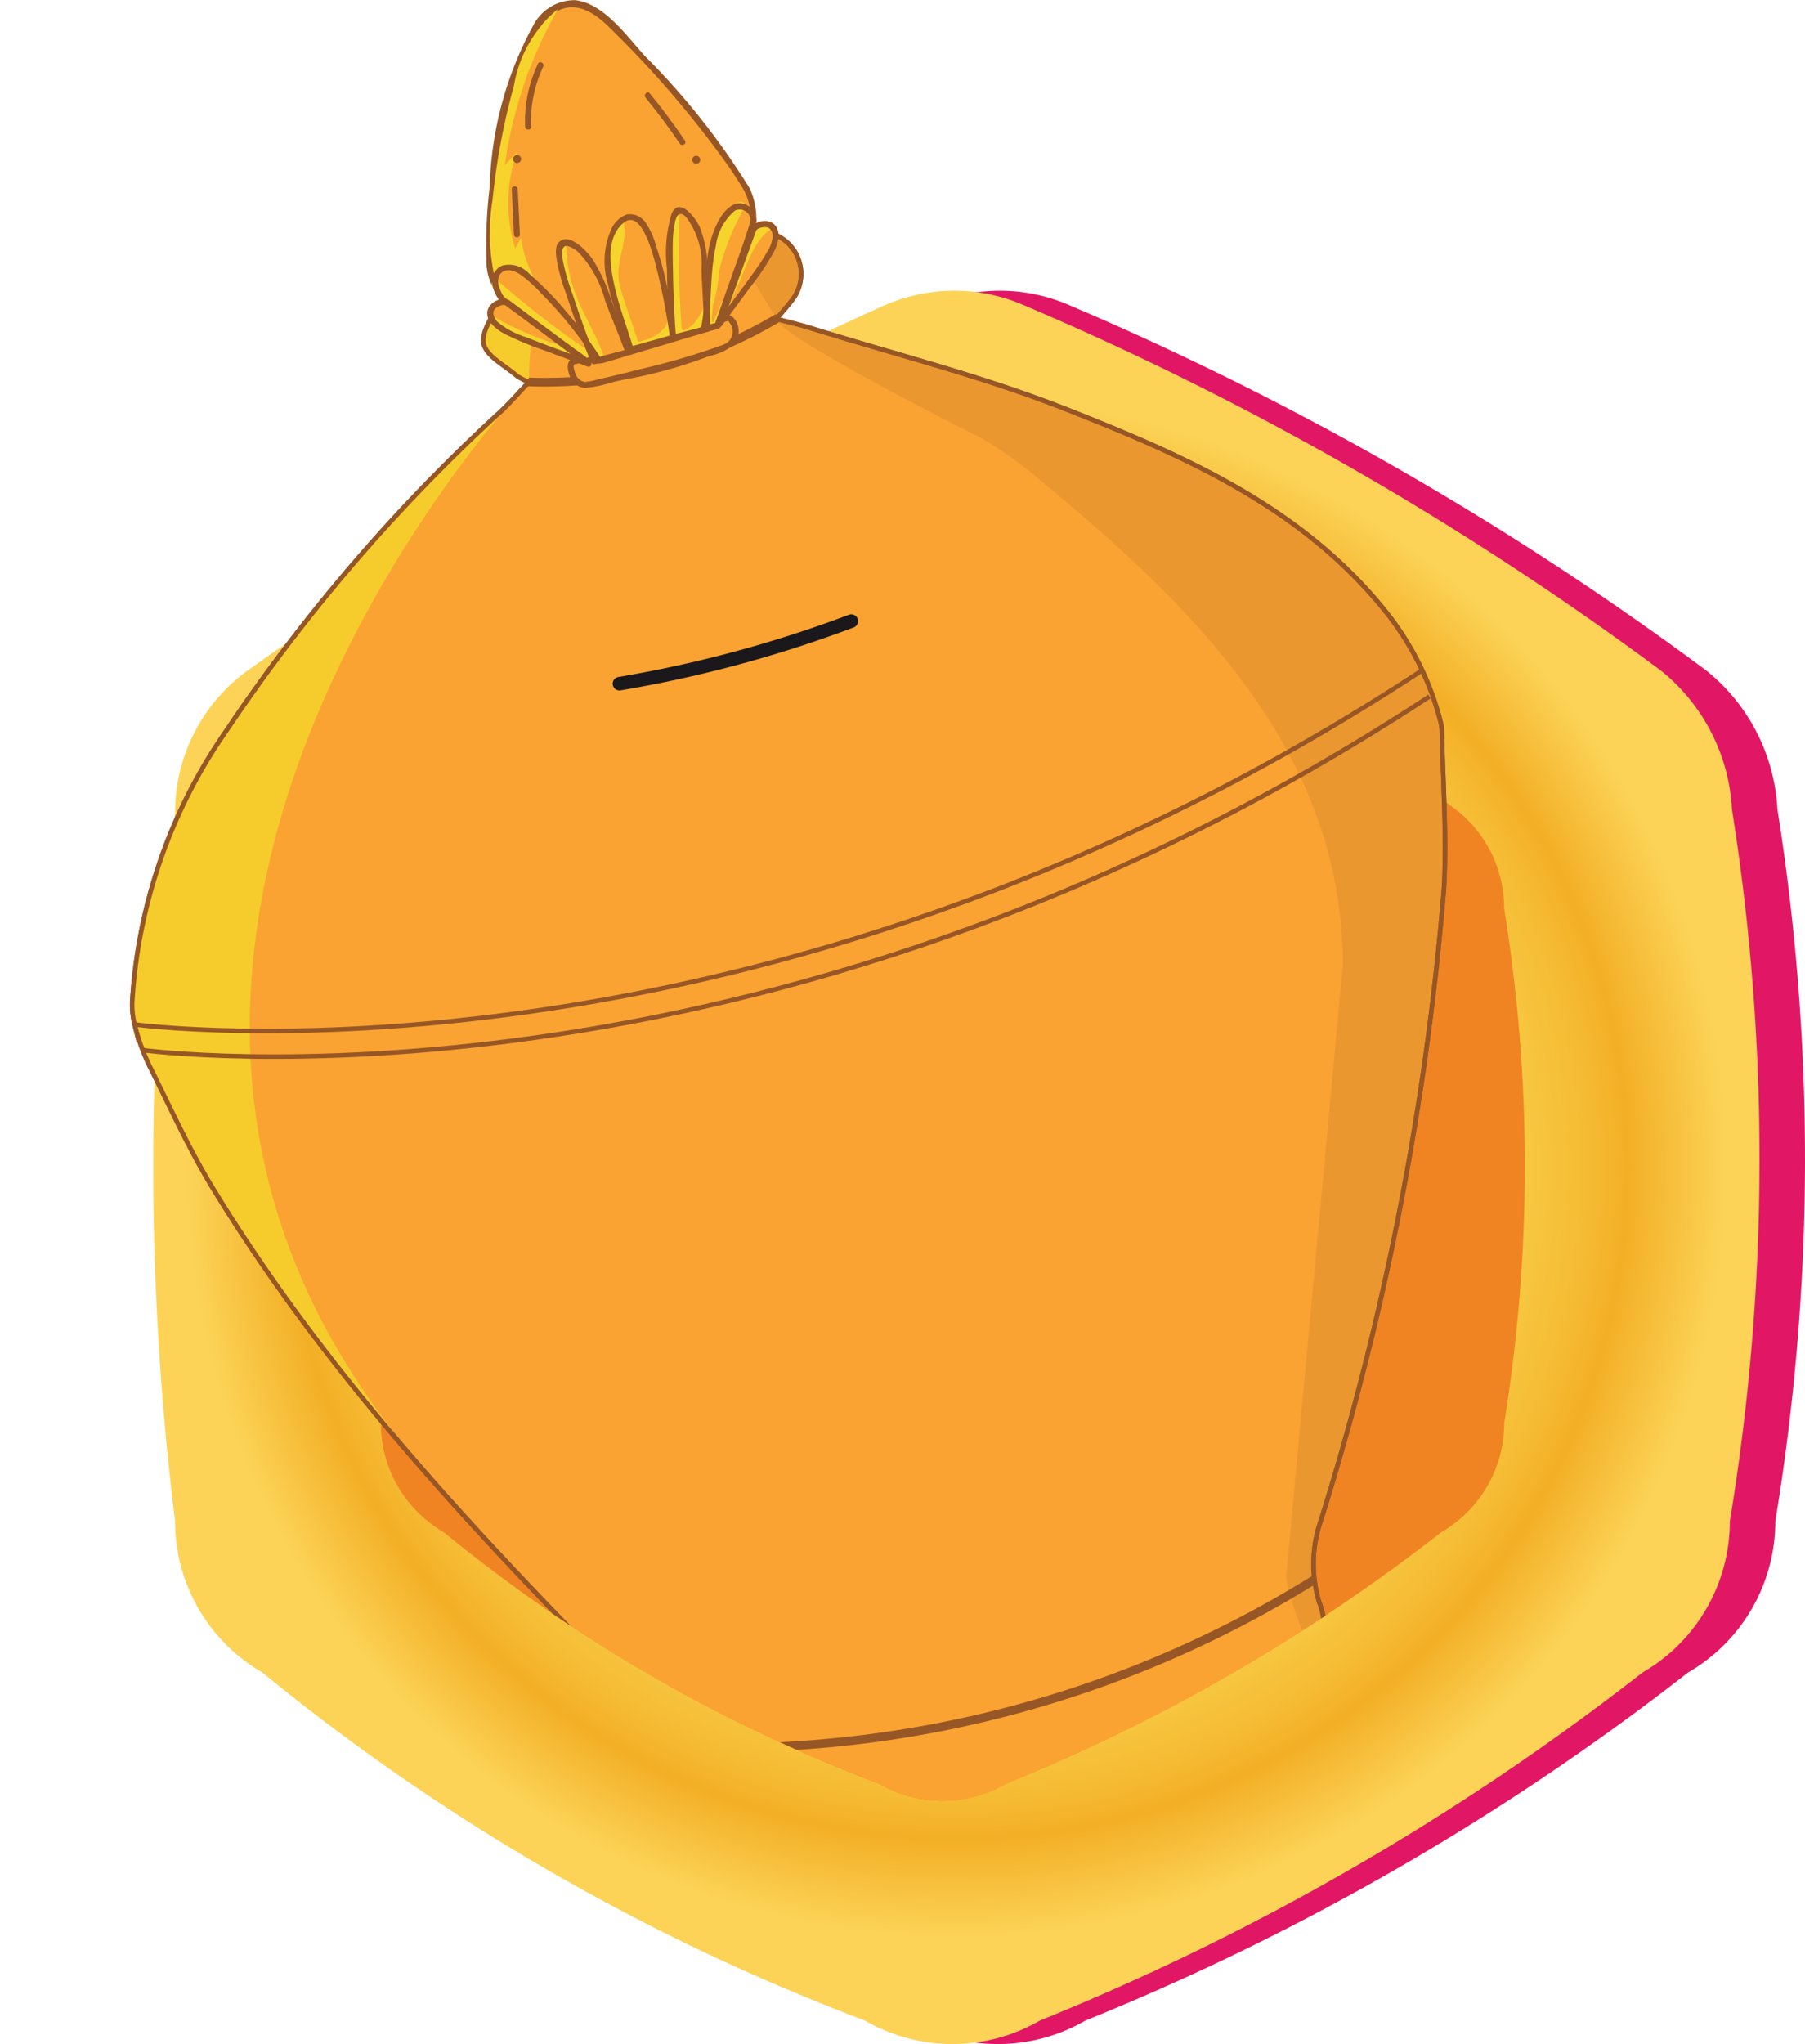 <svg xmlns="http://www.w3.org/2000/svg" xmlns:xlink="http://www.w3.org/1999/xlink" viewBox="0 0 54.856 62.099"><defs><style>.cls-1,.cls-10,.cls-12,.cls-7{fill:none;}.cls-2{fill:#e11765;}.cls-3{fill:url(#radial-gradient);}.cls-4{fill:#f08422;}.cls-5{clip-path:url(#clip-path);}.cls-13,.cls-6{fill:#faa332;}.cls-10,.cls-12,.cls-6{stroke:#975625;}.cls-12,.cls-6{stroke-miterlimit:10;stroke-width:0.138px;}.cls-7{stroke:#1a181b;stroke-width:0.412px;}.cls-10,.cls-7{stroke-linecap:round;stroke-linejoin:round;}.cls-14,.cls-8{fill:#975625;}.cls-8{opacity:0.15;}.cls-9{clip-path:url(#clip-path-2);}.cls-10{stroke-width:0.263px;}.cls-11,.cls-15{fill:#f6d42c;}.cls-11{opacity:0.85;}</style><radialGradient id="radial-gradient" cx="51.147" cy="43.629" r="29.037" gradientUnits="userSpaceOnUse"><stop offset="0" stop-color="#fcdc57"/><stop offset="0.365" stop-color="#fcda55"/><stop offset="0.496" stop-color="#fad44e"/><stop offset="0.59" stop-color="#f8c943"/><stop offset="0.665" stop-color="#f5ba32"/><stop offset="0.703" stop-color="#f3af26"/><stop offset="0.805" stop-color="#fcd357"/></radialGradient><clipPath id="clip-path" transform="translate(-22.08 -8.163)"><path class="cls-1" d="M.017,55.877c-.637,4.833,17.428,9.333,18.067,14.876,0,1.369,18.034-7.881,17.488-16.037a47.338,47.338,0,0,0,13.237,7.642,3.833,3.833,0,0,0,3.833,0,55.069,55.069,0,0,0,13.237-7.642,3.833,3.833,0,0,0,1.917-3.319,48.884,48.884,0,0,0,0-15.622A3.174,3.174,0,0,0,66.555,32.95c4.196-1.425,14.04-10.509,8.966-12.704C74.531,19.818,64.277,4.404,45.664,5.079,37.361-9.14,15.19,9.901,14.322,20.605,14.222,21.842.017,54.636.017,55.877Z"/></clipPath><clipPath id="clip-path-2" transform="translate(-22.08 -8.163)"><path class="cls-1" d="M65.857,30.076l.004.015a1.241,1.241,0,0,1,.039.286c.033,1.587.153,3.182.065,4.757a87.865,87.865,0,0,1-3.736,19.203,4.004,4.004,0,0,0-.062,2.485,2.24,2.24,0,0,1-.809,2.665,18.927,18.927,0,0,1-1.652,1.19,22.24,22.24,0,0,1-9.259,3.137,35.171,35.171,0,0,1-5.785-.071,1.706,1.706,0,0,1-1.714-1.318c-.281-1.662-1.397-2.593-2.436-3.652-4.38-4.465-8.631-9.058-11.954-14.499-.714-1.169-1.288-2.43-1.902-3.666a6.466,6.466,0,0,1-.482-1.31l-.003-.01a2.487,2.487,0,0,1-.072-.701,16.082,16.082,0,0,1,2.846-8.203,53.734,53.734,0,0,1,8.368-9.733c.279-.265.534-.559.841-.882a2.08,2.08,0,0,1-.355-.18c-.363-.318-.934-.599-1.018-.98-.084-.385.305-.88.515-1.312.079-.162.297-.257.345-.421a5.765,5.765,0,0,1,2.608-3.329l.82-.164a5.889,5.889,0,0,1,3.169,1.226,3.332,3.332,0,0,0,1.215.624,1.291,1.291,0,0,1,.673,2.08c-.117.156-.25.299-.451.537.426.114.725.182,1.019.273,2.596.809,5.239,1.468,7.775,2.467,3.621,1.426,7.204,2.99,9.747,6.182A8.872,8.872,0,0,1,65.857,30.076Z"/></clipPath></defs><g id="Layer_2" data-name="Layer 2"><g id="Layer_1-2" data-name="Layer 1"><path class="cls-2" d="M28.784,32.84a87.799,87.799,0,0,0,0,21.54,5.305,5.305,0,0,0,2.652,4.594,65.514,65.514,0,0,0,18.32,10.577,5.305,5.305,0,0,0,5.305,0,76.218,76.218,0,0,0,18.32-10.577A5.305,5.305,0,0,0,76.034,54.38a67.664,67.664,0,0,0,.065-21.623,5.802,5.802,0,0,0-2.15-4.214A94.588,94.588,0,0,0,54.564,17.428a5.296,5.296,0,0,0-4.29.042,113.503,113.503,0,0,0-19.26,11.045A5.325,5.325,0,0,0,28.784,32.84Z" transform="translate(-22.08 -8.163)"/><path class="cls-3" d="M27.401,32.84a87.804,87.804,0,0,0,0,21.54,5.305,5.305,0,0,0,2.652,4.594,65.514,65.514,0,0,0,18.32,10.577,5.305,5.305,0,0,0,5.305,0,76.218,76.218,0,0,0,18.32-10.577A5.305,5.305,0,0,0,74.652,54.38a67.67,67.67,0,0,0,.065-21.623,5.802,5.802,0,0,0-2.15-4.214A94.587,94.587,0,0,0,53.182,17.428a5.296,5.296,0,0,0-4.29.042,113.502,113.502,0,0,0-19.26,11.045A5.325,5.325,0,0,0,27.401,32.84Z" transform="translate(-22.08 -8.163)"/><path class="cls-4" d="M33.654,35.833a63.436,63.436,0,0,0,0,15.563,3.833,3.833,0,0,0,1.916,3.319,47.338,47.338,0,0,0,13.237,7.642,3.833,3.833,0,0,0,3.833,0,55.069,55.069,0,0,0,13.237-7.642,3.833,3.833,0,0,0,1.917-3.319,48.884,48.884,0,0,0,0-15.622,3.807,3.807,0,0,0-1.507-3.047,68.345,68.345,0,0,0-14.006-8.03,3.826,3.826,0,0,0-3.1.031,82.004,82.004,0,0,0-13.916,7.98A3.848,3.848,0,0,0,33.654,35.833Z" transform="translate(-22.08 -8.163)"/><g class="cls-5"><path class="cls-6" d="M65.857,30.076l.004.015a1.241,1.241,0,0,1,.039.286c.033,1.587.153,3.182.065,4.757a87.865,87.865,0,0,1-3.736,19.203,4.004,4.004,0,0,0-.062,2.485,2.24,2.24,0,0,1-.809,2.665,18.927,18.927,0,0,1-1.652,1.19,22.24,22.24,0,0,1-9.259,3.137,35.171,35.171,0,0,1-5.785-.071,1.706,1.706,0,0,1-1.714-1.318c-.281-1.662-1.397-2.593-2.436-3.652-4.38-4.465-8.631-9.058-11.954-14.499-.714-1.169-1.288-2.43-1.902-3.666a6.466,6.466,0,0,1-.482-1.31l-.003-.01a2.487,2.487,0,0,1-.072-.701,16.082,16.082,0,0,1,2.846-8.203,53.734,53.734,0,0,1,8.368-9.733c.279-.265.534-.559.841-.882a2.08,2.08,0,0,1-.355-.18c-.363-.318-.934-.599-1.018-.98-.084-.385.305-.88.515-1.312.079-.162.297-.257.345-.421a5.765,5.765,0,0,1,2.608-3.329l.82-.164a5.889,5.889,0,0,1,3.169,1.226,3.332,3.332,0,0,0,1.215.624,1.291,1.291,0,0,1,.673,2.08c-.117.156-.25.299-.451.537.426.114.725.182,1.019.273,2.596.809,5.239,1.468,7.775,2.467,3.621,1.426,7.204,2.99,9.747,6.182A8.872,8.872,0,0,1,65.857,30.076Z" transform="translate(-22.08 -8.163)"/><path class="cls-7" d="M40.906,28.933a37.671,37.671,0,0,0,7.045-1.901" transform="translate(-22.08 -8.163)"/><path class="cls-8" d="M61.174,56.002c-.037.538.966,3.091,1.022,2.555a6.167,6.167,0,0,0-.029-1.736,4.004,4.004,0,0,1,.062-2.485,87.865,87.865,0,0,0,3.736-19.203c.086-1.545-.026-3.11-.061-4.668a1.982,1.982,0,0,0-.064-.458l-.004-.015a8.499,8.499,0,0,0-1.504-3.063c-2.553-3.284-6.196-4.896-9.864-6.341-2.536-.999-5.179-1.659-7.775-2.467-.293-.091-.592-.159-1.019-.273.201-.238.334-.381.451-.537a1.291,1.291,0,0,0-.673-2.08,3.332,3.332,0,0,1-1.215-.624,6.09,6.09,0,0,0-3.279-1.246l-.713.185,2.676,1.254a4.621,4.621,0,0,1,1.974,1.761l.792,1.286c-.01.511,6.258,3.649,6.258,3.649A12.258,12.258,0,0,1,53.451,22.55c4.971,4.086,9.42,8.453,9.438,14.924Z" transform="translate(-22.08 -8.163)"/><g class="cls-9"><path class="cls-10" d="M42.404,61.218A33.867,33.867,0,0,0,62.173,56.06" transform="translate(-22.08 -8.163)"/><path class="cls-10" d="M38.153,19.767a13.848,13.848,0,0,0,7.521-1.919" transform="translate(-22.08 -8.163)"/><path class="cls-11" d="M40.464,13.482a9.715,9.715,0,0,0-2.311,6.285l-1.968.004-.73-2.483s1.855-2.902,1.91-2.938S40.856,12.56,40.856,12.56Z" transform="translate(-22.08 -8.163)"/><path class="cls-11" d="M38.153,19.767S22.219,36.492,34.029,51.649L22.08,41.79l1.58-16.111Z" transform="translate(-22.08 -8.163)"/></g><path class="cls-12" d="M65.857,30.076l.004.015a1.241,1.241,0,0,1,.039.286c.033,1.587.153,3.182.065,4.757a87.865,87.865,0,0,1-3.736,19.203,4.004,4.004,0,0,0-.062,2.485,2.24,2.24,0,0,1-.809,2.665,18.927,18.927,0,0,1-1.652,1.19,22.24,22.24,0,0,1-9.259,3.137,35.171,35.171,0,0,1-5.785-.071,1.706,1.706,0,0,1-1.714-1.318c-.281-1.662-1.397-2.593-2.436-3.652-4.38-4.465-8.631-9.058-11.954-14.499-.714-1.169-1.288-2.43-1.902-3.666a6.466,6.466,0,0,1-.482-1.31l-.003-.01a2.487,2.487,0,0,1-.072-.701,16.082,16.082,0,0,1,2.846-8.203,53.734,53.734,0,0,1,8.368-9.733c.279-.265.534-.559.841-.882a2.08,2.08,0,0,1-.355-.18c-.363-.318-.934-.599-1.018-.98-.084-.385.305-.88.515-1.312.079-.162.297-.257.345-.421a5.765,5.765,0,0,1,2.608-3.329l.82-.164a5.889,5.889,0,0,1,3.169,1.226,3.332,3.332,0,0,0,1.215.624,1.291,1.291,0,0,1,.673,2.08c-.117.156-.25.299-.451.537.426.114.725.182,1.019.273,2.596.809,5.239,1.468,7.775,2.467,3.621,1.426,7.204,2.99,9.747,6.182A8.872,8.872,0,0,1,65.857,30.076Z" transform="translate(-22.08 -8.163)"/><path class="cls-13" d="M39.499,19.145c-.133.048-.046.339.008.47a.448.448,0,0,0,.328.244,27.502,27.502,0,0,0,4.438-1.243.508.508,0,0,0-.052-.803l-2.037.749a3.312,3.312,0,0,1-.45.14Z" transform="translate(-22.08 -8.163)"/><path class="cls-14" d="M39.453,19.066c-.193.117-.107.417-.029.583a.514.514,0,0,0,.448.299,4.228,4.228,0,0,0,.858-.182c.974-.232,1.951-.478,2.904-.788a1.657,1.657,0,0,0,.726-.327.617.617,0,0,0,.078-.748c-.105-.154-.183-.2-.338-.143l-1.229.452c-.357.131-.718.289-1.086.384-.757.195-1.543.309-2.31.461-.115.023-.066.198.048.175l1.984-.392A11.842,11.842,0,0,0,43.27,18.26l.578-.213a1.313,1.313,0,0,1,.366-.135c.008,0,.02-.012.027-.01-.059-.014.053.124.057.131a.439.439,0,0,1-.103.531.926.926,0,0,1-.236.109,21.55,21.55,0,0,1-2.397.699c-.433.111-.867.219-1.303.316a2.348,2.348,0,0,1-.36.074.182.182,0,0,1-.106-.011.383.383,0,0,1-.236-.27c-.018-.054-.078-.217-.011-.257A.091.091,0,0,0,39.453,19.066Z" transform="translate(-22.08 -8.163)"/><path class="cls-13" d="M43.892,18.056a18.442,18.442,0,0,0,1.04-2.931,1.727,1.727,0,0,0,.088-.527,1.805,1.805,0,0,0-.352-.861A30.829,30.829,0,0,0,40.628,8.9c-2.906-2.972-3.794,5.14-3.67,7.187a1.808,1.808,0,0,0,.216.905,1.711,1.711,0,0,0,.379.375,19.508,19.508,0,0,0,2.656,1.792Z" transform="translate(-22.08 -8.163)"/><path class="cls-14" d="M43.97,18.102a18.109,18.109,0,0,0,.84-2.232,2.279,2.279,0,0,0,.06-1.976,22.074,22.074,0,0,0-3.16-3.998c-.548-.586-1.256-1.631-2.15-1.728a1.41,1.41,0,0,0-1.261.743,10.852,10.852,0,0,0-1.335,4.913,14.764,14.764,0,0,0-.101,2.186,1.773,1.773,0,0,0,.768,1.533,19.665,19.665,0,0,0,1.91,1.33c.384.234.538.419.938.299l1.258-.377,2.179-.652a.091.091,0,0,0-.048-.175l-1.504.45a18.568,18.568,0,0,1-1.982.593c-.053.01-.13.06-.184.055-.179-.017-.549-.34-.716-.444a11.514,11.514,0,0,1-2.003-1.435c-.583-.576-.458-1.615-.413-2.383.083-1.422.833-8.458,3.498-5.842a30.946,30.946,0,0,1,3.41,3.912,12.043,12.043,0,0,1,.699,1.042,1.738,1.738,0,0,1,.067,1.55,18.8,18.8,0,0,1-.926,2.543C43.765,18.116,43.922,18.209,43.97,18.102Z" transform="translate(-22.08 -8.163)"/><path class="cls-15" d="M39.565,18.059a4.012,4.012,0,0,1-1.653-2.673l-.174.328a4.655,4.655,0,0,1,.053-2.932l-.366.391A13.136,13.136,0,0,1,39.04,8.435a3.822,3.822,0,0,0-1.338,2.323,20.711,20.711,0,0,0-.653,3.483,6.215,6.215,0,0,0,.035,2.206,2.538,2.538,0,0,0,2.506,1.665" transform="translate(-22.08 -8.163)"/><path class="cls-13" d="M43.475,18.151c.218-1.052.023-2.201.491-3.168a1.117,1.117,0,0,1,.45-.525.414.414,0,0,1,.513.209.371.371,0,0,1,.027.309l-1.07,3.08Z" transform="translate(-22.08 -8.163)"/><path class="cls-13" d="M43.572,18.155c-.01-.504-.068-1.121-.078-1.625a2.609,2.609,0,0,0-.534-1.871c-.083-.08-.212-.152-.306-.086a.257.257,0,0,0-.081.122,2.925,2.925,0,0,0-.138,1.077c.002.853.031,1.803.098,2.653Z" transform="translate(-22.08 -8.163)"/><path class="cls-13" d="M41.177,18.861c-.167-.476-.481-1.196-.648-1.672a2.609,2.609,0,0,0-1.093-1.61c-.104-.051-.249-.078-.318.015a.256.256,0,0,0-.038.142,2.924,2.924,0,0,0,.206,1.066c.269.809.516,1.552.846,2.338Z" transform="translate(-22.08 -8.163)"/><path class="cls-13" d="M42.533,18.425a13.952,13.952,0,0,0-.725-3.101,1.216,1.216,0,0,0-.23-.404.468.468,0,0,0-.42-.154.612.612,0,0,0-.354.298,1.603,1.603,0,0,0-.23.535,2.205,2.205,0,0,0-.002.717,14.855,14.855,0,0,0,.674,2.47Z" transform="translate(-22.08 -8.163)"/><path class="cls-13" d="M44.976,15.132c.047-.13.381-.201.502-.134a.39.39,0,0,1,.177.352.938.938,0,0,1-.121.393,6.651,6.651,0,0,1-.612.935l-.992,1.343Z" transform="translate(-22.08 -8.163)"/><path class="cls-13" d="M40.213,19.014a12.62,12.62,0,0,0-1.946-2.32,1.551,1.551,0,0,0-.615-.404c-.239-.066-.836.144-.317.96l2.574,1.892Z" transform="translate(-22.08 -8.163)"/><path class="cls-13" d="M37.513,17.365c-.111-.083-.429.039-.494.162a.39.39,0,0,0,.044.392.935.935,0,0,0,.316.263,6.638,6.638,0,0,0,1.023.449l1.564.584Z" transform="translate(-22.08 -8.163)"/><path class="cls-15" d="M37.082,17.782a9.647,9.647,0,0,0,2.462.996,22.305,22.305,0,0,1-2.479-1.889c-.114-.104.027-.301.143-.196a28.81,28.81,0,0,0,2.747,2.126,3.509,3.509,0,0,1-.223-.694,17.281,17.281,0,0,1-.682-2.543c-.008-.157.24-.191.24-.035.002,1.595.776,2.351,1.147,3.468l.048.031c.128.07-.012-.063.142-.053.076.005.153.001.23-.001a.627.627,0,0,1-.097.011.768.768,0,0,0-.318.109c-.014.007-.029.013-.043.018a.331.331,0,0,1-.155.028.617.617,0,0,0-.231.043c-.009-.025-.016-.049-.025-.074a8.376,8.376,0,0,1-2.786-1.06C37.069,17.988,36.948,17.705,37.082,17.782Z" transform="translate(-22.08 -8.163)"/><path class="cls-15" d="M41.143,18.973a.813.813,0,0,1-.169.018c-.039.002-.078,0-.116.001a1.52,1.52,0,0,0,.389-.162A.129.129,0,0,1,41.143,18.973Z" transform="translate(-22.08 -8.163)"/><path class="cls-15" d="M41.242,18.76a.366.366,0,0,1-.192-.167,1.584,1.584,0,0,1-.12-.369c-.044-.16-.087-.321-.127-.482a7.871,7.871,0,0,1-.179-.923,3.75,3.75,0,0,1,.19-1.859.122.122,0,0,1,.233.026c.079.676-.239,1.03-.16,1.706.039.338.553,1.674.573,1.843l.005.01a.797.797,0,0,0,.107-.024,1.258,1.258,0,0,0,.712-.404,1.248,1.248,0,0,0,.147-.68c.008-.293.012-.587.018-.88.013-.655.005-1.062.018-1.717.005-.157.266-.374.263-.22l-.018.913q-.009,1.221.074,2.44a.434.434,0,0,0,.025.192c.033.05.069.035.126.007a.916.916,0,0,0,.28-.244,1.746,1.746,0,0,0,.287-.524c.006-.043.012-.085.017-.126A7.776,7.776,0,0,1,43.7,16.33c.019-.206.037-.413.071-.616a2.062,2.062,0,0,1,.754-1.396.122.122,0,0,1,.174.166,7.551,7.551,0,0,0-.762,1.896,4.754,4.754,0,0,1-.188,1.06c-.002.022-.006.043-.008.065q-.009.1-.016.2a.583.583,0,0,0-.006.204q-.006.084.039.033a.977.977,0,0,0,.049-.104c.033-.073.064-.148.096-.222l.361-.832.771-1.774c.062-.143.687.021.545.088-.541.253-.793,1.09-1.03,1.635l-.349.804c-.056.129-.112.259-.169.388-.043.098-.029.063-.126.118-.175.1-.388.099-.422-.071-.085.122-.101.093-.219.185-.14.109-.447.287-.608.157a.222.222,0,0,1-.103-.199.851.851,0,0,1-.158.247,1.688,1.688,0,0,1-.77.394.717.717,0,0,1-.287.027l-.094.047c0-.017,0-.034-.002-.052Z" transform="translate(-22.08 -8.163)"/><path class="cls-13" d="M41.762,11.063q.56.684,1.056,1.417" transform="translate(-22.08 -8.163)"/><path class="cls-14" d="M41.698,11.128q.552.675,1.042,1.399c.065.097.223.005.157-.092q-.502-.742-1.07-1.435c-.074-.091-.202.039-.129.129Z" transform="translate(-22.08 -8.163)"/><path class="cls-13" d="M43.239,13.016" transform="translate(-22.08 -8.163)"/><path class="cls-14" d="M43.239,13.138a.121.121,0,0,0,0-.243.121.121,0,0,0,0,.243Z" transform="translate(-22.08 -8.163)"/><path class="cls-13" d="M37.789,15.287l-.065-1.374" transform="translate(-22.08 -8.163)"/><path class="cls-14" d="M37.88,15.287l-.065-1.374c-.005-.117-.188-.117-.182,0l.065,1.374c.005.117.188.117.182,0Z" transform="translate(-22.08 -8.163)"/><path class="cls-13" d="M37.796,12.994" transform="translate(-22.08 -8.163)"/><path class="cls-14" d="M37.796,13.115a.121.121,0,0,0,0-.243.121.121,0,0,0,0,.243Z" transform="translate(-22.08 -8.163)"/><path class="cls-13" d="M38.511,10.145a3.918,3.918,0,0,0-.381,1.868" transform="translate(-22.08 -8.163)"/><path class="cls-14" d="M38.432,10.099a4.066,4.066,0,0,0-.393,1.914c.005.117.187.117.182,0a3.871,3.871,0,0,1,.368-1.822c.05-.105-.107-.198-.157-.092Z" transform="translate(-22.08 -8.163)"/><path class="cls-14" d="M43.563,18.175c.166-.831.083-1.693.27-2.52a1.68,1.68,0,0,1,.583-1.092.328.328,0,0,1,.465.226.372.372,0,0,1-.026.202c-.235.746-.515,1.482-.772,2.221l-.285.819.064-.064-.411.095c-.114.026-.066.202.048.175.132-.03.407-.034.476-.163a2.308,2.308,0,0,0,.113-.325l.535-1.539c.136-.39.279-.779.407-1.172a.517.517,0,0,0-.231-.632c-.348-.207-.661.096-.834.384-.596.992-.361,2.246-.578,3.334C43.365,18.241,43.54,18.29,43.563,18.175Z" transform="translate(-22.08 -8.163)"/><path class="cls-14" d="M43.663,18.155c-.013-.571-.065-1.14-.08-1.711a3.518,3.518,0,0,0-.244-1.399c-.12-.26-.614-.915-.845-.396a4.058,4.058,0,0,0-.145,1.672c.011.702.039,1.404.093,2.103a.092.092,0,0,0,.115.088l1.039-.271a.091.091,0,0,0-.048-.175l-1.039.27.115.088c-.05-.653-.078-1.308-.09-1.963-.006-.321-.015-.643-.005-.964a2.799,2.799,0,0,1,.054-.518.762.762,0,0,1,.071-.24c.09-.135.191-.067.281.024a2.339,2.339,0,0,1,.464,1.594c.019.6.068,1.198.082,1.798A.091.091,0,0,0,43.663,18.155Z" transform="translate(-22.08 -8.163)"/><path class="cls-14" d="M41.265,18.837c-.173-.488-.382-.963-.566-1.448a5.723,5.723,0,0,0-.608-1.348c-.164-.23-.669-.798-.999-.548-.176.133-.107.466-.078.649a5.987,5.987,0,0,0,.27.944c.234.7.475,1.397.759,2.078a.094.094,0,0,0,.112.064l1.046-.278a.091.091,0,0,0-.048-.175l-1.046.278.112.064c-.275-.66-.511-1.335-.737-2.014a6.915,6.915,0,0,1-.281-.945c-.025-.14-.115-.551.127-.522a.86.86,0,0,1,.373.235A3.417,3.417,0,0,1,40.472,17.3c.194.533.427,1.051.617,1.585C41.128,18.995,41.304,18.948,41.265,18.837Z" transform="translate(-22.08 -8.163)"/><path class="cls-14" d="M42.62,18.401c-.09-.624-.192-1.247-.34-1.86-.074-.306-.16-.609-.262-.907a2.318,2.318,0,0,0-.333-.728.577.577,0,0,0-.552-.228.82.82,0,0,0-.475.451,2.386,2.386,0,0,0-.097,1.679c.141.683.399,1.335.597,2.002a.093.093,0,0,0,.112.064l1.286-.361a.091.091,0,0,0-.048-.175l-1.286.361.112.064c-.188-.633-.43-1.252-.575-1.898-.136-.605-.278-1.454.259-1.922.593-.517.965,1.169,1.05,1.506a19.02,19.02,0,0,1,.376,2.002C42.461,18.565,42.637,18.516,42.62,18.401Z" transform="translate(-22.08 -8.163)"/><path class="cls-14" d="M45.054,15.178c.044-.088.196-.114.284-.115.155-.001.227.145.226.287a1.096,1.096,0,0,1-.188.495c-.083.146-.174.287-.27.424-.403.579-.836,1.138-1.254,1.706l.166.07.914-2.524.132-.364c.04-.11-.136-.158-.175-.048l-.914,2.524-.132.365c-.038.104.11.147.166.07l.85-1.151a7.934,7.934,0,0,0,.754-1.127c.132-.263.239-.693-.089-.87a.525.525,0,0,0-.626.167C44.845,15.19,45.002,15.283,45.054,15.178Z" transform="translate(-22.08 -8.163)"/><path class="cls-14" d="M40.292,18.968a12.99,12.99,0,0,0-.968-1.296,9.937,9.937,0,0,0-1.15-1.183.833.833,0,0,0-.831-.258.519.519,0,0,0-.281.643.886.886,0,0,0,.319.522l.481.354,1.417,1.042.521.383c.038.028.069.061.12.057a1.22,1.22,0,0,0,.317-.13c.106-.045.06-.221-.048-.175a1.104,1.104,0,0,0-.274.115c-.05.044.03-.001.034.018-.001-.007-.027-.019-.032-.024a4.279,4.279,0,0,0-.36-.265l-1.254-.922L37.72,17.42a2.853,2.853,0,0,1-.318-.234.785.785,0,0,1-.137-.272.456.456,0,0,1,.004-.404c.155-.23.443-.127.627-.005a4.158,4.158,0,0,1,.62.557q.3.301.579.621a12.63,12.63,0,0,1,1.04,1.376C40.198,19.157,40.356,19.066,40.292,18.968Z" transform="translate(-22.08 -8.163)"/><path class="cls-14" d="M37.559,17.286a.512.512,0,0,0-.636.236c-.144.357.21.629.48.777a8.901,8.901,0,0,0,1.191.499l1.348.503c.105.039.145-.11.07-.166L37.87,17.521l-.311-.235c-.093-.07-.184.087-.092.157l2.142,1.615.311.235.07-.166c-.646-.241-1.297-.471-1.938-.726a2.495,2.495,0,0,1-.852-.459c-.105-.107-.195-.311-.05-.422.07-.054.23-.126.316-.076A.091.091,0,0,0,37.559,17.286Z" transform="translate(-22.08 -8.163)"/><path class="cls-12" d="M26.17,39.286s18.826,2.567,39.107-10.743" transform="translate(-22.08 -8.163)"/><path class="cls-12" d="M26.414,40.065S45.24,42.632,65.522,29.322" transform="translate(-22.08 -8.163)"/></g></g></g></svg>